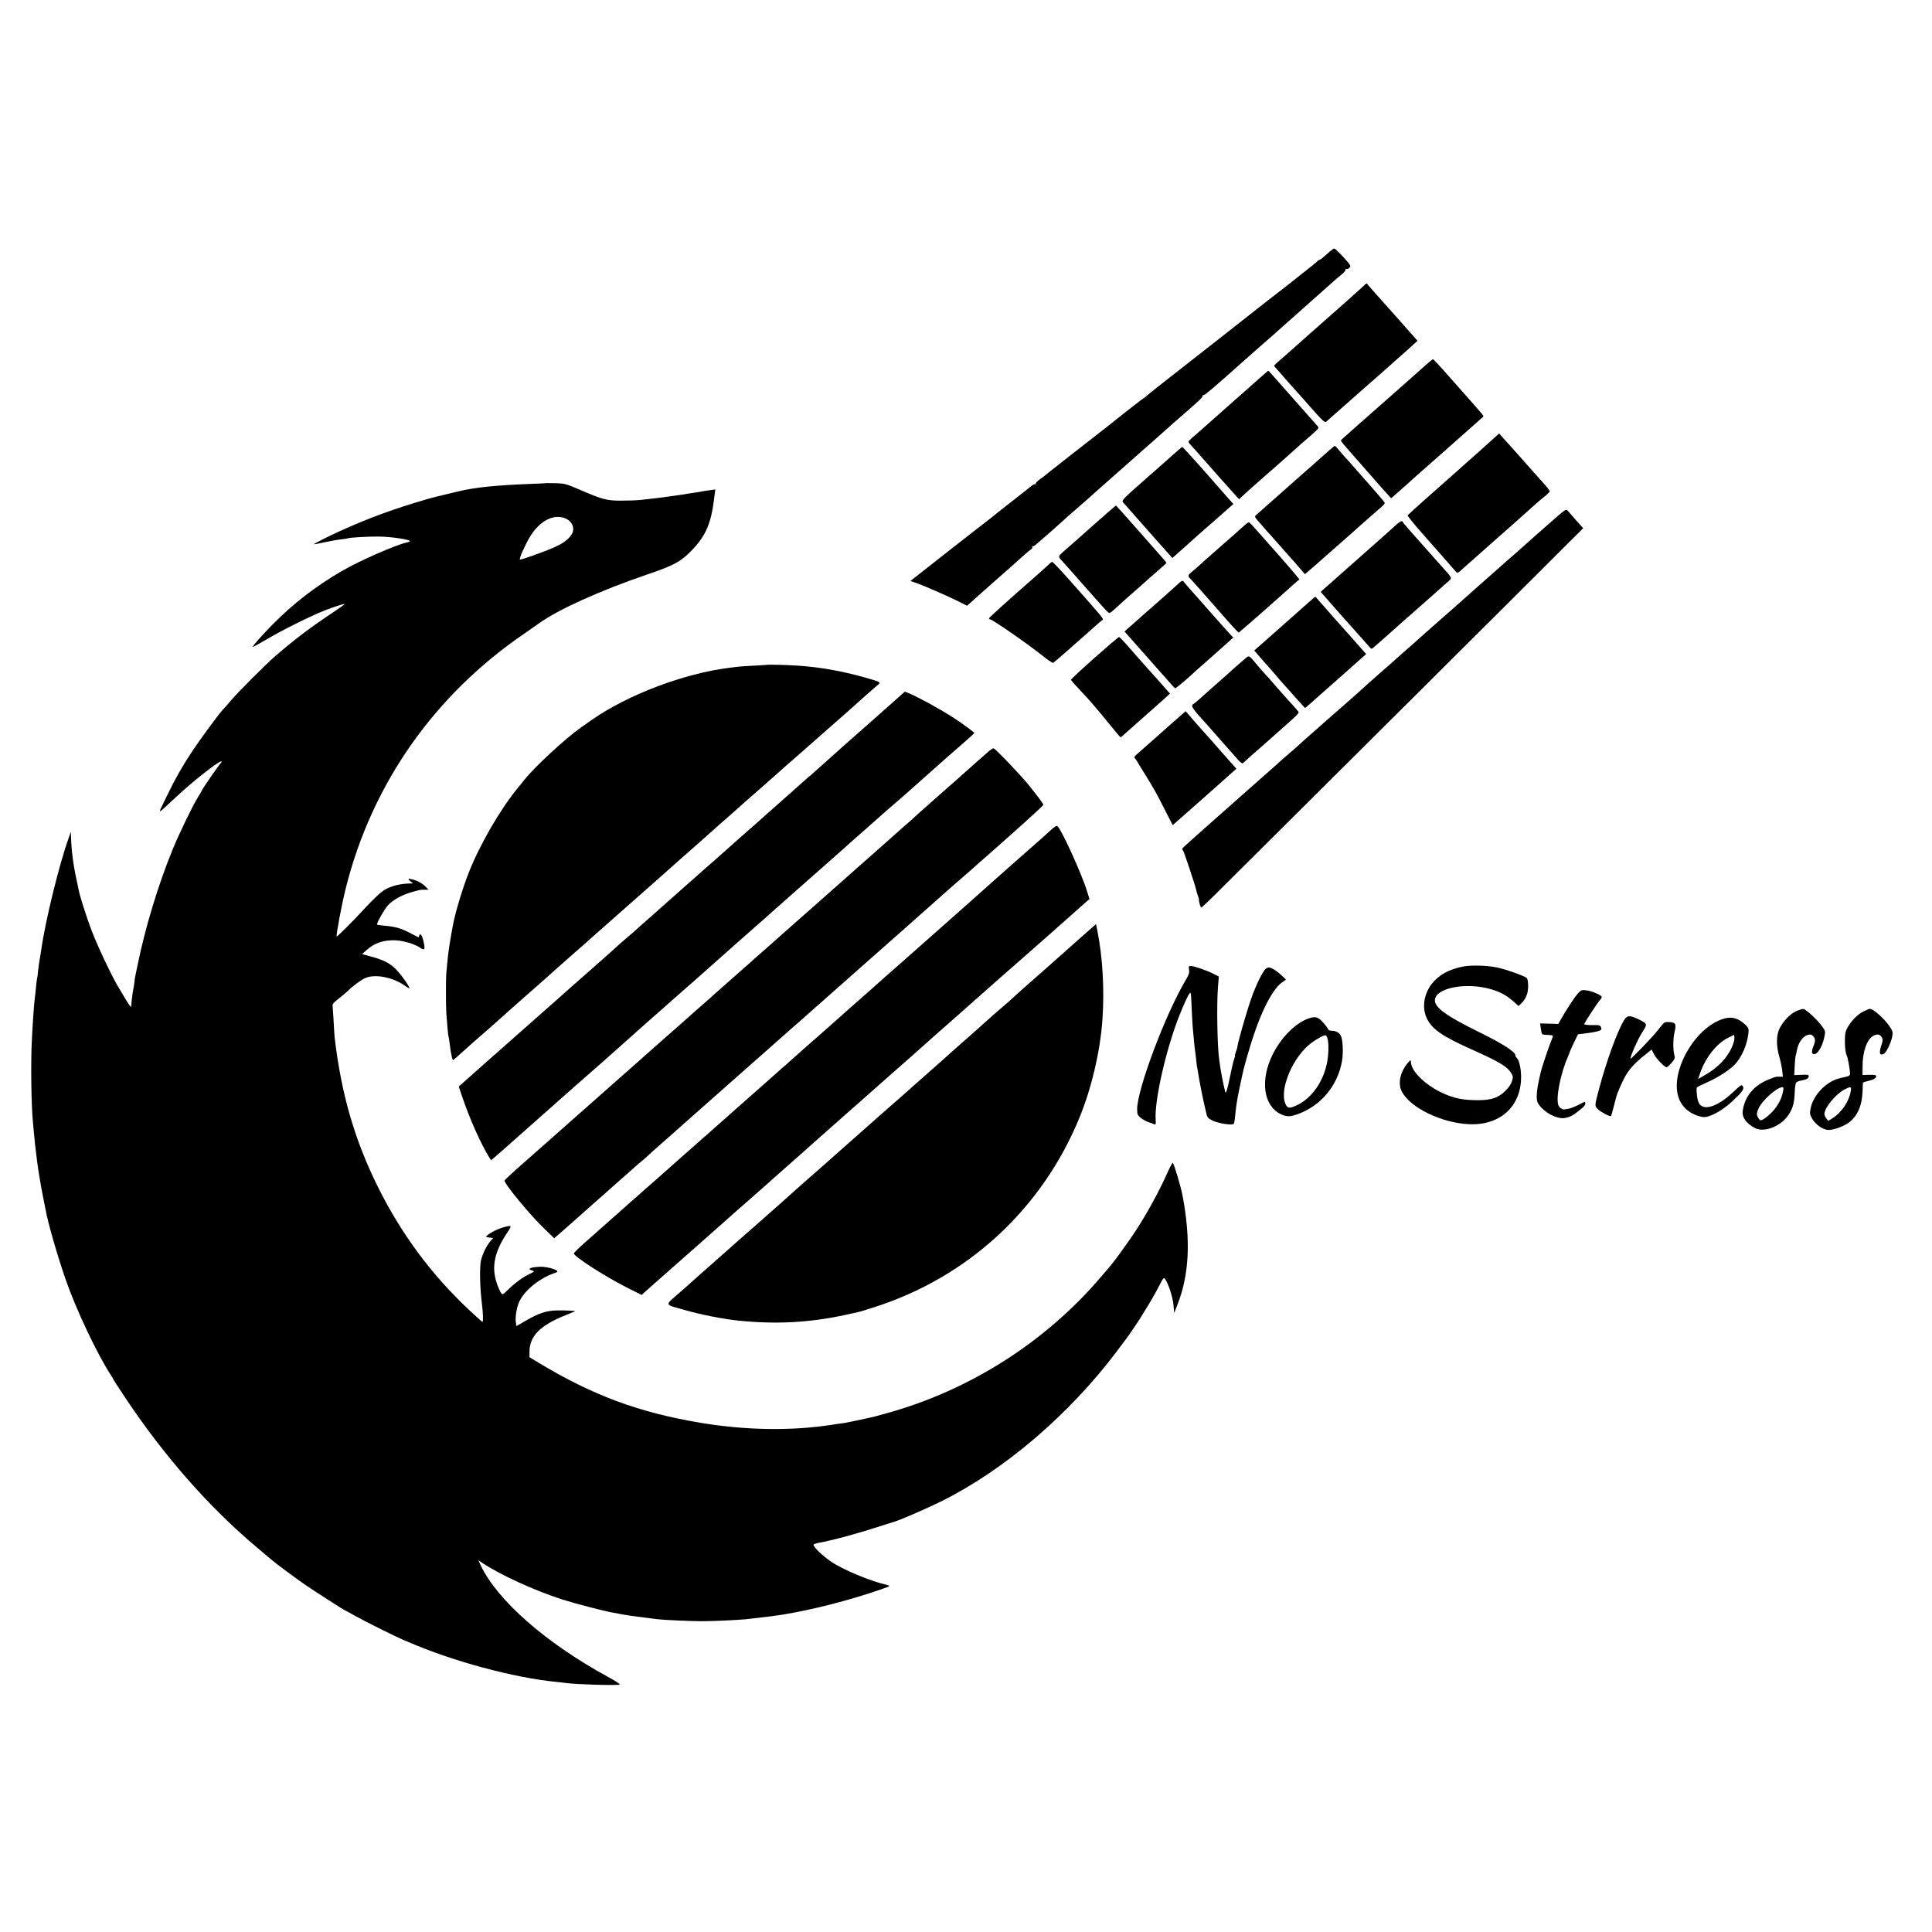 <?xml version="1.0" standalone="no"?>
<!DOCTYPE svg PUBLIC "-//W3C//DTD SVG 20010904//EN"
 "http://www.w3.org/TR/2001/REC-SVG-20010904/DTD/svg10.dtd">
<svg version="1.0" xmlns="http://www.w3.org/2000/svg"
 width="1850pt" height="1850pt" viewBox="0 0 1850 1850"
 preserveAspectRatio="xMidYMid meet">
<g transform="translate(0,1850) scale(0.1,-0.1)"
fill="#000000" stroke="none">
<path d="M12734 16092 c-75 -67 -94 -82 -103 -82 -5 0 -11 -3 -13 -8 -2 -6
-81 -69 -156 -127 -7 -5 -21 -17 -31 -25 -9 -8 -46 -37 -82 -65 -77 -59 -406
-316 -504 -394 -84 -67 -86 -68 -340 -267 -332 -259 -508 -398 -527 -416 -10
-10 -20 -18 -23 -18 -4 0 -224 -171 -337 -263 -15 -12 -38 -30 -50 -39 -59
-46 -134 -104 -282 -220 -61 -48 -115 -91 -121 -95 -75 -58 -151 -119 -155
-123 -3 -3 -26 -21 -52 -39 -26 -19 -45 -38 -41 -44 3 -6 2 -7 -4 -4 -5 3 -21
-4 -36 -16 -14 -12 -41 -33 -59 -47 -17 -14 -58 -45 -89 -70 -32 -25 -81 -63
-109 -85 -28 -22 -61 -48 -73 -58 -12 -10 -33 -27 -47 -38 -116 -89 -279 -217
-510 -398 l-272 -214 43 -15 c68 -22 304 -125 407 -176 l92 -46 38 33 c58 53
152 136 232 207 125 109 173 152 254 225 43 39 85 74 92 78 8 5 12 13 8 18 -3
5 -1 8 4 7 5 -2 25 11 43 27 19 17 68 59 109 95 41 36 97 85 124 110 62 57 58
54 141 125 39 33 87 76 109 95 55 50 77 70 123 110 39 35 91 80 287 254 162
143 190 168 256 226 67 59 107 95 155 138 17 15 59 52 94 82 34 30 73 64 85
75 12 11 41 37 65 58 23 21 39 41 36 46 -2 5 1 8 9 7 12 -1 109 81 341 289 68
61 205 181 334 294 35 31 73 65 85 76 12 11 55 49 96 85 41 36 93 82 115 102
22 20 49 45 61 55 41 36 150 132 194 172 25 23 66 58 92 79 26 20 45 43 43 50
-3 7 0 10 6 7 12 -8 39 13 39 30 0 16 -139 165 -154 165 -6 0 -25 -13 -42 -28z"/>
<path d="M13035 15742 c-28 -26 -86 -78 -130 -117 -172 -152 -191 -169 -225
-199 -19 -17 -91 -81 -160 -141 -69 -61 -145 -129 -170 -151 -25 -23 -68 -61
-97 -85 -28 -24 -52 -47 -52 -50 -1 -4 9 -17 22 -30 12 -13 52 -58 87 -99 36
-41 74 -84 85 -96 11 -11 80 -89 154 -173 116 -131 136 -150 150 -139 14 12
242 213 316 279 17 15 124 109 239 210 114 101 233 207 264 235 l55 51 -158
179 c-88 98 -173 194 -190 213 -16 19 -54 62 -84 95 -30 34 -55 62 -55 63 -1
1 -24 -20 -51 -45z"/>
<path d="M13654 15006 c-32 -29 -160 -143 -284 -252 -124 -109 -230 -202 -236
-208 -6 -6 -37 -33 -69 -61 -32 -27 -81 -71 -109 -96 -28 -26 -66 -59 -83 -74
-18 -15 -33 -30 -33 -35 0 -4 39 -52 88 -107 48 -54 134 -152 192 -218 57 -66
109 -125 115 -131 5 -6 27 -30 48 -53 l38 -42 72 63 c40 35 74 65 77 68 3 3
68 62 145 130 77 68 172 151 210 185 39 34 138 122 220 195 83 73 153 135 157
139 8 7 1 15 -103 133 -84 95 -140 158 -219 248 -106 120 -153 170 -160 170
-3 0 -33 -24 -66 -54z"/>
<path d="M12120 14930 c-14 -12 -38 -33 -55 -48 -16 -15 -68 -61 -115 -102
-47 -41 -101 -89 -120 -106 -19 -17 -62 -55 -95 -84 -33 -29 -81 -71 -106 -94
-88 -79 -184 -163 -216 -190 -18 -16 -33 -31 -33 -36 0 -4 12 -21 28 -38 15
-16 40 -45 57 -63 58 -66 180 -204 210 -238 55 -62 120 -135 155 -173 l35 -38
46 43 c25 23 61 56 80 72 19 17 70 62 114 101 44 39 93 82 109 95 15 13 38 33
50 44 45 41 175 157 197 176 180 156 173 148 156 168 -8 9 -74 84 -147 166
-73 83 -160 181 -194 220 -33 38 -77 87 -96 108 l-35 38 -25 -21z"/>
<path d="M14265 14268 c-49 -45 -108 -97 -130 -117 -22 -20 -76 -68 -120 -106
-44 -39 -89 -79 -101 -90 -11 -11 -36 -33 -55 -49 -100 -87 -375 -332 -380
-340 -4 -5 59 -83 140 -174 80 -91 184 -209 230 -261 46 -53 89 -102 95 -109
10 -10 17 -8 38 10 13 13 58 52 99 88 40 36 116 103 169 150 97 86 207 183
246 217 19 16 77 68 209 187 22 20 61 53 87 73 26 21 47 43 48 48 0 6 -17 29
-37 52 -21 23 -63 70 -94 105 -161 182 -236 267 -321 360 l-33 37 -90 -81z"/>
<path d="M12740 14198 c-59 -53 -168 -149 -320 -283 -80 -71 -166 -147 -191
-169 -57 -51 -175 -155 -200 -177 -18 -15 -17 -19 33 -75 29 -32 61 -70 72
-83 12 -13 26 -29 32 -35 6 -6 48 -54 94 -106 46 -52 88 -100 94 -106 10 -10
68 -76 123 -141 l19 -21 69 60 c39 33 86 74 105 92 19 17 71 63 115 101 44 39
85 75 91 80 63 57 299 265 367 324 9 9 17 19 17 24 0 8 -63 82 -305 355 -16
19 -51 58 -78 87 -26 29 -56 64 -68 79 -11 14 -23 26 -27 26 -4 0 -23 -15 -42
-32z"/>
<path d="M11235 14148 c-44 -39 -101 -89 -126 -112 -26 -22 -77 -68 -115 -101
-238 -209 -256 -227 -241 -244 12 -14 113 -129 336 -381 36 -41 82 -92 102
-114 l35 -39 105 93 c57 51 122 109 144 129 23 20 107 94 188 165 l147 130
-22 25 c-27 29 -26 29 -98 111 -30 35 -60 68 -65 74 -6 6 -75 84 -154 174 -79
89 -147 162 -150 162 -3 0 -42 -32 -86 -72z"/>
<path d="M5237 13874 c-1 -1 -76 -5 -167 -8 -327 -13 -522 -33 -675 -70 -189
-44 -251 -60 -310 -77 -317 -92 -558 -181 -840 -309 -92 -42 -228 -110 -238
-120 -5 -4 38 3 95 16 57 13 130 26 163 29 32 4 62 8 65 10 13 8 203 19 303
17 106 -1 283 -27 292 -42 3 -4 -10 -10 -28 -14 -100 -20 -449 -173 -622 -273
-252 -146 -463 -309 -665 -513 -95 -96 -195 -209 -189 -214 2 -2 60 29 129 70
149 89 430 228 555 277 97 38 195 69 195 62 0 -3 -53 -40 -117 -83 -210 -140
-356 -250 -542 -410 -93 -80 -357 -344 -431 -431 -30 -36 -66 -76 -79 -90 -40
-43 -214 -280 -288 -391 -92 -138 -166 -268 -237 -415 -32 -66 -62 -128 -67
-138 -6 -11 -9 -21 -6 -23 4 -5 19 9 142 124 161 152 414 352 445 352 6 0 1
-10 -10 -22 -23 -25 -180 -253 -180 -262 0 -3 -16 -30 -35 -60 -45 -71 -181
-350 -240 -496 -139 -337 -266 -758 -336 -1104 -12 -56 -22 -109 -25 -120 -2
-10 -6 -37 -8 -60 -3 -22 -7 -50 -10 -61 -8 -41 -20 -140 -18 -152 6 -32 -17
-7 -58 63 -25 42 -58 97 -73 123 -59 98 -198 393 -250 531 -49 129 -113 330
-123 385 -2 11 -12 61 -23 110 -31 142 -47 274 -51 400 l-1 50 -20 -55 c-92
-256 -224 -792 -264 -1075 -3 -22 -10 -66 -16 -97 -5 -31 -12 -80 -15 -110 -2
-29 -6 -60 -9 -68 -2 -8 -7 -44 -10 -80 -3 -36 -8 -81 -11 -100 -8 -62 -20
-232 -29 -410 -11 -215 -6 -614 10 -780 2 -19 6 -69 10 -110 7 -78 13 -133 20
-185 2 -16 6 -50 9 -75 9 -76 36 -240 57 -345 11 -55 23 -113 26 -130 19 -114
111 -434 191 -665 99 -286 303 -718 434 -918 10 -15 21 -34 25 -42 3 -8 55
-88 115 -178 372 -558 805 -1050 1263 -1434 66 -55 131 -110 145 -122 42 -35
210 -160 305 -226 85 -59 382 -250 389 -250 2 0 48 -25 102 -56 83 -47 379
-194 449 -224 11 -4 36 -15 55 -23 423 -184 1009 -342 1415 -382 33 -3 76 -8
95 -11 95 -13 471 -25 513 -15 11 2 -33 31 -115 76 -593 324 -1057 731 -1216
1068 l-22 48 42 -29 c168 -112 493 -261 762 -348 127 -40 405 -113 496 -128
19 -3 46 -8 60 -11 55 -11 114 -20 345 -49 62 -8 329 -20 440 -20 104 0 350
12 420 19 107 12 146 17 245 29 256 32 620 118 930 218 102 33 189 64 193 68
5 4 -6 11 -25 15 -148 33 -412 142 -526 219 -90 61 -172 140 -172 166 0 4 28
13 63 19 141 27 378 92 582 159 61 20 115 37 120 38 40 8 303 121 460 199 601
298 1222 828 1679 1435 56 74 109 146 119 160 34 50 92 135 102 152 113 182
131 213 190 326 34 66 39 71 51 55 31 -41 76 -179 81 -251 l6 -75 29 73 c116
292 132 619 53 1045 -17 91 -83 312 -95 320 -4 2 -24 -35 -46 -83 -80 -181
-198 -398 -312 -572 -55 -85 -201 -287 -234 -325 -10 -11 -52 -60 -94 -110
-527 -621 -1256 -1087 -2048 -1306 -59 -17 -117 -32 -127 -35 -10 -2 -27 -6
-36 -8 -35 -9 -218 -47 -248 -52 -16 -2 -43 -6 -60 -8 -16 -3 -46 -7 -65 -10
-384 -59 -822 -52 -1253 20 -587 98 -1034 264 -1544 572 l-93 56 0 51 c0 152
103 255 350 353 47 19 86 35 88 36 4 5 -94 9 -173 8 -102 -2 -176 -26 -296
-96 l-94 -54 -6 41 c-7 51 11 151 37 201 58 112 202 224 347 270 10 3 16 10
13 15 -11 17 -99 41 -152 41 -97 0 -148 -21 -87 -36 25 -7 21 -10 -45 -43 -64
-32 -140 -92 -213 -165 -30 -30 -36 -26 -64 39 -77 180 -52 333 86 538 44 65
40 68 -49 42 -54 -16 -112 -46 -146 -74 -17 -15 -16 -16 19 -21 l37 -5 -26
-30 c-41 -47 -87 -146 -94 -206 -10 -84 -5 -254 13 -396 11 -84 13 -174 5
-171 -5 2 -64 54 -131 117 -361 340 -645 724 -868 1171 -224 451 -351 886
-416 1430 -2 19 -7 89 -10 155 -4 66 -8 132 -10 147 -3 24 6 35 60 77 34 27
73 60 86 73 45 44 114 96 159 119 91 47 271 14 389 -71 23 -17 41 -26 41 -22
0 20 -87 141 -134 186 -59 56 -116 85 -235 117 l-84 23 44 39 c77 69 163 97
277 93 77 -4 185 -36 235 -71 36 -25 46 -19 40 23 -9 57 -27 107 -38 105 -6
-2 -11 -7 -11 -13 -1 -5 -2 -12 -3 -15 0 -2 -34 14 -75 36 -89 48 -147 65
-246 74 -41 4 -77 9 -79 11 -10 9 74 155 110 192 50 50 134 95 227 121 84 23
72 21 119 21 l37 0 -29 30 c-30 32 -81 59 -132 71 -39 8 -41 4 -10 -22 l22
-18 -40 -1 c-95 -3 -184 -28 -248 -71 -26 -17 -98 -86 -160 -152 -129 -140
-278 -289 -283 -284 -8 8 49 311 87 462 251 1002 852 1856 1720 2445 36 25 95
66 130 91 180 131 590 316 1039 469 260 88 327 126 437 244 121 128 172 250
199 464 2 20 6 52 9 71 l5 34 -47 -6 c-27 -4 -57 -8 -68 -10 -19 -5 -78 -14
-140 -23 -16 -2 -41 -6 -55 -9 -14 -2 -45 -7 -70 -10 -25 -4 -56 -8 -70 -10
-34 -6 -180 -23 -265 -32 -38 -4 -124 -7 -190 -7 -136 0 -177 11 -406 110
-116 50 -131 54 -213 57 -48 1 -88 1 -89 1z m177 -338 c71 -30 97 -106 54
-162 -37 -49 -76 -76 -161 -115 -94 -42 -316 -121 -328 -117 -12 4 49 140 96
219 93 152 227 222 339 175z"/>
<path d="M10620 13604 c-36 -31 -96 -85 -135 -119 -122 -109 -270 -239 -308
-272 -42 -37 -44 -46 -19 -71 9 -10 44 -48 77 -86 33 -37 69 -78 80 -90 11
-13 34 -38 50 -57 230 -261 247 -279 259 -279 6 0 39 26 72 58 34 31 77 70 95
86 57 49 193 169 216 191 12 11 53 47 92 80 38 33 70 62 70 65 1 4 -40 52
-172 200 -22 25 -101 114 -175 198 -74 83 -135 152 -136 152 -1 0 -30 -25 -66
-56z"/>
<path d="M14875 13523 c-66 -58 -149 -131 -184 -162 -35 -31 -76 -67 -91 -81
-15 -14 -56 -50 -90 -80 -35 -30 -73 -64 -86 -75 -12 -11 -53 -47 -90 -80 -92
-80 -284 -251 -353 -313 -50 -44 -77 -68 -156 -137 -44 -39 -82 -72 -85 -75
-3 -3 -41 -37 -85 -75 -44 -39 -89 -79 -101 -90 -11 -11 -50 -45 -85 -75 -35
-30 -70 -62 -79 -70 -9 -8 -49 -44 -90 -80 -41 -36 -77 -67 -80 -70 -3 -3 -41
-37 -85 -75 -44 -39 -87 -77 -95 -85 -8 -9 -89 -80 -180 -160 -91 -79 -167
-146 -170 -149 -3 -3 -39 -35 -80 -71 -69 -60 -139 -122 -180 -160 -8 -8 -45
-40 -80 -70 -36 -30 -74 -64 -86 -75 -11 -11 -52 -47 -89 -80 -38 -33 -87 -76
-109 -96 -23 -20 -126 -112 -231 -204 -475 -420 -515 -456 -515 -464 0 -4 4
-11 9 -16 9 -11 117 -335 125 -375 2 -14 9 -38 16 -55 6 -16 11 -32 11 -35 -2
-23 14 -80 22 -80 5 0 90 80 187 178 98 97 858 854 1691 1682 832 828 1572
1565 1645 1639 l134 133 -68 76 c-37 42 -74 84 -82 94 -14 15 -24 8 -135 -89z"/>
<path d="M13378 13483 c-18 -16 -37 -33 -43 -39 -5 -6 -152 -136 -325 -289
-173 -153 -326 -288 -339 -300 l-24 -23 104 -119 c57 -65 106 -120 109 -123 5
-5 231 -260 259 -291 13 -16 16 -15 45 11 17 15 76 67 131 115 55 49 102 91
105 94 3 3 23 21 45 40 22 19 72 62 110 96 153 136 273 242 308 273 44 38 46
33 -43 132 -36 40 -69 78 -75 84 -5 6 -48 54 -94 106 -46 52 -113 128 -150
169 -36 41 -67 78 -69 83 -6 14 -19 9 -54 -19z"/>
<path d="M11898 13453 c-29 -25 -55 -49 -58 -52 -3 -3 -36 -33 -75 -66 -38
-33 -79 -69 -91 -80 -12 -11 -47 -42 -79 -70 -32 -27 -81 -71 -110 -98 -29
-26 -64 -56 -79 -68 -30 -24 -33 -39 -8 -60 9 -9 54 -59 100 -111 46 -53 101
-116 123 -140 21 -24 82 -93 136 -155 54 -61 101 -111 105 -110 7 2 416 362
522 459 28 26 55 48 59 48 6 0 -203 242 -298 346 -5 6 -37 42 -70 80 -81 92
-111 124 -118 124 -4 0 -30 -21 -59 -47z"/>
<path d="M10050 13102 c-14 -14 -66 -61 -166 -149 -223 -194 -414 -368 -414
-374 0 -5 4 -9 9 -9 22 0 350 -227 495 -342 54 -44 103 -77 110 -75 11 4 216
184 380 331 43 39 85 75 92 79 16 9 15 10 -295 360 -96 108 -179 197 -185 196
-6 0 -18 -8 -26 -17z"/>
<path d="M11274 12902 c-57 -52 -166 -149 -319 -283 -71 -63 -143 -126 -158
-140 l-29 -26 198 -224 c198 -223 225 -254 262 -296 11 -13 23 -23 27 -23 7 0
120 95 166 139 9 9 44 41 79 71 35 30 68 59 74 65 6 5 47 42 90 80 44 39 94
84 112 100 l33 30 -52 56 c-43 47 -192 215 -260 293 -10 12 -46 52 -80 90 -34
38 -68 77 -75 87 -18 25 -21 25 -68 -19z"/>
<path d="M12530 12731 c-36 -32 -167 -149 -292 -259 l-228 -201 33 -38 c44
-52 88 -101 115 -131 12 -14 41 -48 65 -75 23 -28 49 -58 57 -66 9 -9 49 -54
90 -100 41 -47 87 -98 101 -113 l26 -28 49 42 c27 24 51 45 54 48 3 3 61 55
130 115 69 61 127 112 130 115 3 3 43 39 90 80 47 41 95 85 108 96 l24 21
-132 149 c-73 82 -160 180 -194 218 -33 39 -83 95 -110 125 -27 31 -50 57 -50
58 -1 1 -31 -24 -66 -56z"/>
<path d="M10480 12200 c-124 -110 -225 -204 -225 -209 0 -5 46 -57 102 -116
57 -58 162 -180 235 -271 73 -90 135 -164 138 -164 3 0 23 17 46 38 23 20 74
66 115 102 155 137 265 234 288 256 l24 23 -69 78 c-38 43 -73 83 -79 89 -5 6
-39 43 -74 82 -35 40 -77 87 -93 105 -15 17 -59 67 -96 110 -37 42 -71 77 -77
77 -5 0 -111 -90 -235 -200z"/>
<path d="M11938 12206 c-17 -13 -151 -130 -183 -161 -12 -11 -39 -35 -61 -54
-43 -37 -167 -147 -223 -198 -20 -18 -39 -33 -42 -33 -4 0 -10 -7 -13 -16 -4
-11 15 -41 61 -93 37 -42 70 -78 73 -81 3 -3 36 -41 75 -85 38 -44 76 -86 82
-93 7 -7 52 -58 99 -112 80 -92 87 -97 103 -82 9 10 48 44 85 77 38 33 74 65
80 70 6 6 74 66 151 134 209 184 216 191 208 206 -5 7 -28 35 -53 62 -25 26
-76 84 -115 128 -95 109 -115 131 -173 195 -27 30 -65 74 -83 97 -40 49 -50
55 -71 39z"/>
<path d="M7347 12134 c-1 -1 -58 -4 -127 -8 -69 -3 -141 -8 -160 -11 -19 -2
-55 -7 -80 -10 -430 -54 -967 -257 -1310 -496 -30 -21 -75 -53 -100 -70 -151
-105 -454 -385 -550 -508 -19 -24 -47 -58 -61 -75 -169 -205 -366 -545 -472
-816 -60 -154 -130 -385 -151 -505 -3 -16 -8 -41 -10 -55 -21 -115 -36 -217
-41 -280 -4 -41 -8 -93 -11 -115 -5 -52 -5 -313 0 -390 7 -102 18 -220 22
-226 1 -3 6 -28 9 -56 3 -27 8 -60 10 -74 3 -13 8 -39 11 -56 3 -18 9 -33 13
-33 3 0 29 22 57 48 28 26 80 72 114 102 35 30 68 59 74 65 6 5 45 39 86 75
41 36 82 72 91 80 58 53 113 102 259 231 91 80 178 156 194 170 15 13 43 38
60 54 18 17 63 57 101 90 37 33 73 65 79 70 6 6 65 57 131 115 65 58 126 112
135 120 9 8 124 110 255 225 132 116 285 251 340 300 85 77 262 233 384 340
19 17 42 37 51 45 9 8 72 64 140 125 69 60 141 124 160 141 19 18 98 87 175
155 77 67 174 152 215 189 41 38 118 105 170 150 52 45 111 97 130 114 19 17
112 99 205 181 94 82 193 169 220 194 79 72 197 176 233 206 41 34 44 32 -118
78 -220 62 -423 98 -638 113 -82 6 -291 12 -295 8z"/>
<path d="M8580 11802 c-116 -103 -206 -182 -330 -292 -213 -189 -256 -226
-315 -280 -70 -63 -192 -171 -250 -221 -21 -19 -46 -41 -55 -49 -21 -19 -75
-67 -175 -155 -72 -63 -138 -122 -169 -150 -6 -6 -85 -76 -176 -155 -91 -80
-172 -152 -180 -160 -8 -8 -49 -44 -90 -80 -41 -35 -77 -67 -80 -70 -3 -3 -26
-23 -51 -45 -25 -22 -79 -70 -120 -106 -66 -59 -234 -208 -439 -389 -40 -36
-78 -69 -84 -75 -6 -5 -45 -39 -86 -74 -41 -35 -82 -71 -90 -80 -9 -9 -49 -45
-90 -81 -41 -35 -77 -67 -80 -70 -3 -3 -45 -41 -95 -84 -49 -44 -121 -107
-160 -141 -38 -34 -115 -102 -170 -151 -56 -49 -132 -117 -170 -150 -251 -221
-374 -330 -405 -358 -30 -27 -86 -77 -301 -267 l-26 -23 37 -110 c66 -195 175
-440 252 -564 l20 -32 31 26 c30 25 157 137 181 159 12 11 143 127 265 235 41
36 79 70 85 75 6 6 54 48 106 94 52 46 111 98 130 115 19 17 89 79 155 136 66
58 122 107 125 110 8 8 172 154 209 186 18 16 46 40 61 54 15 14 58 52 95 85
38 33 173 152 299 264 127 112 242 213 256 225 24 21 151 134 305 271 39 34
93 82 120 106 56 49 112 99 129 114 6 6 47 42 91 80 44 39 87 77 95 85 9 8 48
42 86 76 152 134 170 150 204 180 19 17 60 53 91 80 104 92 203 179 259 229
30 28 89 80 130 116 155 136 265 234 276 244 6 5 33 29 60 52 72 61 123 105
343 302 165 147 238 211 343 302 53 46 97 87 97 90 1 6 -112 90 -194 143 -129
84 -339 199 -435 239 l-36 14 -84 -75z"/>
<path d="M11203 11558 c-140 -125 -233 -207 -312 -276 -31 -27 -33 -32 -21
-47 8 -9 19 -25 25 -36 5 -10 40 -67 77 -126 88 -144 100 -165 184 -331 l73
-143 123 108 c68 59 128 112 134 118 6 5 42 38 80 71 38 34 115 102 171 152
l102 91 -56 63 c-31 35 -72 81 -92 104 -20 22 -63 72 -96 110 -33 37 -72 81
-86 96 -14 15 -46 51 -71 80 -25 29 -55 63 -66 76 l-19 22 -150 -132z"/>
<path d="M9474 11311 c-16 -14 -63 -55 -104 -91 -41 -36 -97 -86 -125 -111
-27 -25 -66 -59 -85 -76 -19 -17 -60 -52 -90 -79 -31 -27 -91 -80 -135 -119
-108 -95 -179 -159 -185 -166 -3 -3 -43 -39 -90 -79 -47 -41 -87 -77 -90 -80
-3 -3 -140 -125 -305 -270 -165 -146 -302 -267 -305 -270 -3 -3 -43 -39 -90
-80 -47 -41 -90 -79 -96 -85 -6 -5 -39 -35 -74 -65 -35 -30 -68 -60 -74 -65
-6 -6 -69 -62 -141 -125 -71 -63 -135 -119 -141 -125 -6 -5 -39 -35 -74 -65
-35 -30 -68 -60 -74 -66 -6 -6 -90 -79 -186 -164 -96 -84 -177 -156 -180 -159
-3 -4 -41 -38 -85 -76 -44 -39 -95 -84 -115 -101 -19 -18 -141 -125 -270 -239
-129 -114 -251 -221 -270 -239 -35 -31 -174 -154 -239 -211 -19 -16 -42 -37
-51 -45 -9 -8 -49 -44 -90 -80 -41 -36 -77 -68 -80 -71 -3 -3 -48 -43 -100
-88 -52 -46 -111 -97 -130 -115 -19 -17 -78 -69 -130 -115 -52 -46 -126 -112
-165 -146 -38 -34 -115 -102 -170 -150 -55 -49 -101 -93 -103 -99 -7 -28 247
-335 391 -472 l84 -81 69 60 c38 33 87 76 109 96 22 20 78 70 125 111 47 41
87 77 90 80 3 3 39 34 80 70 41 36 82 72 90 80 8 8 33 30 55 49 22 19 74 65
117 103 42 38 89 79 104 91 16 12 40 33 54 47 14 14 79 72 145 130 66 57 122
107 125 110 3 3 63 57 135 120 71 63 146 129 165 146 19 17 78 69 130 115 52
46 111 98 130 115 19 17 139 123 265 234 127 112 259 229 295 261 36 32 75 66
88 77 12 11 53 47 90 80 37 33 173 153 302 267 129 114 251 222 270 239 19 17
91 81 160 141 69 60 130 114 136 120 70 63 185 165 304 270 80 70 166 146 191
169 25 22 69 61 99 86 29 25 65 56 80 70 15 14 40 36 56 50 296 258 624 554
624 562 0 13 -24 45 -133 183 -74 93 -319 350 -342 359 -6 2 -24 -8 -41 -23z"/>
<path d="M10074 10562 c-60 -56 -100 -90 -339 -301 -121 -107 -256 -226 -300
-266 -72 -65 -311 -277 -559 -496 -23 -20 -88 -78 -147 -130 -58 -52 -134
-119 -169 -149 -35 -30 -68 -60 -74 -65 -20 -19 -201 -179 -276 -245 -41 -36
-100 -87 -130 -115 -31 -27 -87 -77 -124 -110 -38 -33 -73 -65 -80 -71 -6 -5
-67 -59 -136 -119 -69 -61 -145 -128 -170 -151 -25 -23 -63 -57 -85 -75 -21
-19 -46 -41 -55 -49 -9 -8 -49 -44 -90 -80 -77 -67 -229 -202 -290 -256 -205
-182 -320 -284 -519 -459 -19 -16 -42 -37 -51 -45 -8 -8 -90 -80 -180 -160
-91 -79 -170 -149 -176 -155 -6 -5 -39 -35 -74 -65 -35 -30 -70 -62 -79 -70
-9 -9 -52 -47 -96 -85 -44 -39 -98 -86 -120 -106 -22 -20 -89 -80 -150 -133
-60 -53 -110 -102 -110 -108 0 -29 293 -218 504 -325 l145 -73 25 23 c14 13
71 63 126 112 55 48 116 102 135 119 19 17 150 132 290 256 140 123 257 227
260 230 3 3 79 71 170 150 198 174 225 198 260 230 15 14 58 52 96 85 79 69
236 208 343 304 41 36 83 74 95 84 54 47 152 134 166 147 9 8 34 30 55 49 22
19 74 64 115 101 41 37 154 136 250 221 175 154 205 180 310 274 104 93 157
140 226 200 68 59 214 189 349 309 39 35 113 100 165 146 52 45 124 108 159
139 35 31 73 64 83 73 80 70 341 300 427 377 58 52 123 110 144 128 l39 34
-22 72 c-49 162 -245 594 -285 627 -6 5 -25 -5 -51 -28z"/>
<path d="M10440 9603 c-53 -47 -402 -357 -470 -417 -19 -17 -71 -62 -115 -101
-44 -38 -102 -90 -129 -115 -66 -61 -62 -58 -141 -125 -38 -33 -72 -62 -75
-65 -9 -9 -105 -94 -179 -160 -41 -36 -79 -70 -85 -75 -6 -6 -47 -42 -91 -80
-44 -39 -82 -73 -85 -76 -3 -3 -63 -57 -135 -120 -165 -145 -192 -169 -224
-198 -14 -13 -55 -49 -90 -80 -35 -31 -83 -72 -105 -92 -23 -20 -68 -60 -101
-89 -33 -29 -76 -67 -95 -84 -19 -17 -132 -117 -250 -221 -118 -104 -217 -192
-220 -195 -3 -3 -39 -34 -80 -70 -41 -36 -77 -67 -80 -70 -3 -3 -45 -41 -95
-85 -49 -44 -92 -82 -95 -85 -3 -3 -45 -41 -95 -84 -49 -43 -119 -105 -155
-137 -36 -31 -76 -67 -90 -79 -14 -12 -54 -47 -90 -79 -36 -32 -92 -82 -125
-111 -33 -29 -76 -67 -95 -84 -19 -17 -73 -65 -120 -106 -47 -41 -87 -77 -90
-80 -3 -3 -62 -56 -132 -117 -147 -129 -152 -110 48 -167 156 -45 371 -87 519
-102 355 -36 671 -19 1005 52 63 14 125 27 137 30 12 2 84 24 161 49 893 288
1597 938 1956 1807 118 286 202 643 223 953 19 288 1 594 -50 847 l-12 59 -55
-48z"/>
<path d="M14010 9245 c-136 -27 -232 -80 -299 -165 -78 -99 -97 -232 -47 -334
50 -102 150 -171 428 -295 266 -119 338 -162 378 -225 19 -32 20 -39 8 -78 -8
-28 -30 -61 -63 -93 -66 -67 -134 -90 -265 -90 -131 1 -201 13 -299 52 -180
72 -340 219 -341 315 -1 21 -3 21 -30 -11 -72 -85 -96 -194 -58 -270 78 -158
386 -307 653 -316 300 -11 501 183 490 474 -3 73 -21 145 -42 162 -7 6 -13 17
-13 25 0 32 -123 111 -337 216 -321 158 -433 238 -433 309 0 118 295 177 536
107 92 -27 149 -58 217 -118 l48 -43 25 24 c45 41 67 98 67 167 0 41 -5 68
-14 77 -19 19 -198 83 -284 101 -95 20 -246 24 -325 9z"/>
<path d="M11386 9214 c4 -29 -1 -47 -34 -102 -194 -327 -463 -1044 -463 -1231
0 -51 3 -59 32 -83 18 -15 51 -34 73 -42 23 -7 49 -17 58 -21 16 -6 17 -1 14
47 -11 180 94 646 217 968 53 138 108 253 116 244 3 -3 6 -22 7 -42 4 -110 15
-310 19 -332 2 -14 6 -56 9 -95 3 -38 8 -79 10 -90 2 -11 7 -51 11 -90 4 -38
8 -72 10 -75 1 -3 6 -25 9 -50 10 -72 46 -252 75 -371 11 -50 17 -56 59 -78
59 -29 195 -50 207 -31 3 6 8 29 10 53 12 120 18 163 45 292 40 189 36 172 81
330 101 351 220 600 323 676 l40 29 -45 43 c-25 23 -62 51 -83 61 -35 16 -39
16 -63 1 -29 -19 -96 -155 -143 -290 -48 -139 -133 -436 -131 -460 0 -2 -6
-23 -14 -45 -8 -22 -12 -40 -10 -40 3 0 0 -11 -5 -25 -5 -14 -12 -36 -14 -48
-3 -12 -7 -31 -10 -42 -3 -11 -15 -68 -27 -127 -12 -60 -26 -108 -31 -108 -4
0 -8 6 -9 13 0 6 -2 19 -5 27 -8 30 -33 156 -39 200 -3 25 -8 56 -10 70 -19
126 -26 534 -12 702 l8 97 -53 27 c-66 33 -184 74 -215 74 -21 0 -22 -3 -17
-36z"/>
<path d="M15111 8989 c-31 -33 -114 -159 -164 -249 l-25 -45 -87 3 -88 2 7
-46 c3 -25 8 -50 12 -55 3 -5 27 -9 55 -9 27 0 49 -5 49 -10 0 -6 -11 -36 -24
-68 -19 -44 -85 -244 -91 -272 -1 -3 -4 -18 -8 -35 -7 -30 -12 -52 -23 -110
-12 -64 -12 -131 1 -155 36 -68 136 -135 219 -146 46 -7 108 15 154 54 12 9
35 28 51 41 17 13 31 32 31 42 0 11 -2 19 -4 19 -2 0 -31 -14 -64 -31 -33 -17
-75 -33 -94 -36 -18 -3 -35 -5 -38 -6 -19 -4 -50 18 -58 41 -25 73 21 303 94
469 8 17 14 34 14 37 0 3 18 43 40 89 l40 83 88 11 c48 6 99 16 114 22 23 9
26 14 19 33 -8 21 -14 23 -85 22 -42 0 -76 4 -76 9 0 12 124 201 150 230 11
11 19 26 17 32 -5 17 -96 56 -146 62 -44 5 -50 3 -80 -28z"/>
<path d="M17217 8825 c-63 -22 -134 -91 -175 -170 -34 -65 -35 -166 -4 -275
12 -42 25 -102 28 -133 l6 -57 -31 0 c-40 0 -32 2 -101 -25 -147 -57 -236
-166 -253 -308 -7 -57 35 -114 116 -158 86 -46 240 11 316 116 46 64 62 119
66 217 1 49 8 94 14 102 6 7 30 17 53 20 47 8 68 21 68 43 0 12 -14 14 -69 11
l-70 -3 4 83 c2 45 6 90 9 100 3 9 8 31 11 48 12 76 56 140 105 154 25 7 35 5
51 -11 23 -23 24 -48 4 -96 -18 -43 -19 -70 -2 -76 35 -13 85 63 106 162 11
51 10 57 -12 90 -46 69 -166 181 -192 180 -5 0 -27 -6 -48 -14z m-141 -762
c-11 -64 -29 -107 -69 -165 -41 -59 -129 -132 -151 -125 -6 2 -17 16 -24 31
-12 24 -12 34 4 74 29 77 175 210 232 212 9 0 12 -9 8 -27z"/>
<path d="M17842 8814 c-56 -28 -117 -91 -153 -157 -18 -33 -23 -59 -23 -117
-1 -67 7 -131 19 -150 8 -13 31 -140 30 -169 0 -21 -7 -26 -62 -37 -34 -7 -77
-20 -95 -29 -108 -52 -197 -159 -219 -263 -11 -52 -10 -60 11 -100 32 -59 107
-112 159 -112 48 0 135 30 186 65 88 60 135 163 140 305 1 41 3 78 4 82 0 4
26 12 57 19 33 7 59 20 65 30 13 24 1 29 -67 27 l-59 -2 0 79 c-1 144 43 267
106 298 38 18 63 13 79 -18 10 -19 10 -32 -4 -71 -26 -77 -18 -106 23 -85 24
13 69 106 80 166 7 40 5 50 -19 88 -49 76 -161 177 -196 177 -5 0 -33 -12 -62
-26z m-119 -756 c-16 -105 -86 -209 -182 -270 l-34 -21 -18 22 c-11 13 -19 32
-19 44 0 59 105 188 191 234 59 31 68 30 62 -9z"/>
<path d="M15549 8727 c-64 -106 -168 -393 -238 -657 -43 -163 -43 -160 -7
-194 32 -29 114 -71 122 -63 4 4 31 104 49 178 9 39 61 157 91 209 41 69 94
126 181 195 l68 55 22 -43 c20 -41 103 -127 122 -127 5 0 25 18 46 41 27 30
35 47 31 63 -17 56 -17 164 -2 230 20 83 13 96 -54 99 -42 2 -44 1 -97 -68
-52 -68 -263 -288 -270 -282 -8 9 73 192 112 252 53 80 52 83 -40 127 -84 39
-104 37 -136 -15z"/>
<path d="M12540 8751 c-126 -39 -270 -180 -353 -347 -123 -246 -89 -494 78
-573 58 -27 90 -26 169 3 218 82 375 272 416 503 14 79 9 204 -10 244 -14 31
-48 49 -90 49 -19 0 -31 6 -34 18 -4 10 -26 39 -50 65 -45 49 -68 55 -126 38z
m172 -197 c14 -47 10 -166 -8 -245 -38 -175 -148 -326 -281 -390 -74 -35 -93
-34 -112 6 -67 139 71 463 252 593 56 40 116 72 131 68 6 -1 14 -16 18 -32z"/>
<path d="M16505 8745 c-273 -81 -514 -501 -433 -751 32 -99 118 -169 232 -190
56 -10 180 55 280 147 100 93 121 122 104 148 -11 18 -17 14 -95 -59 -159
-149 -300 -185 -332 -87 -13 40 -20 122 -12 134 3 5 45 26 93 47 100 44 205
110 261 164 72 70 129 198 140 317 3 35 -1 44 -31 73 -66 63 -129 81 -207 57z
m80 -270 c-48 -109 -138 -202 -267 -274 l-57 -33 19 58 c50 145 157 281 263
334 l62 31 3 -29 c2 -16 -9 -55 -23 -87z"/>
</g>
</svg>
